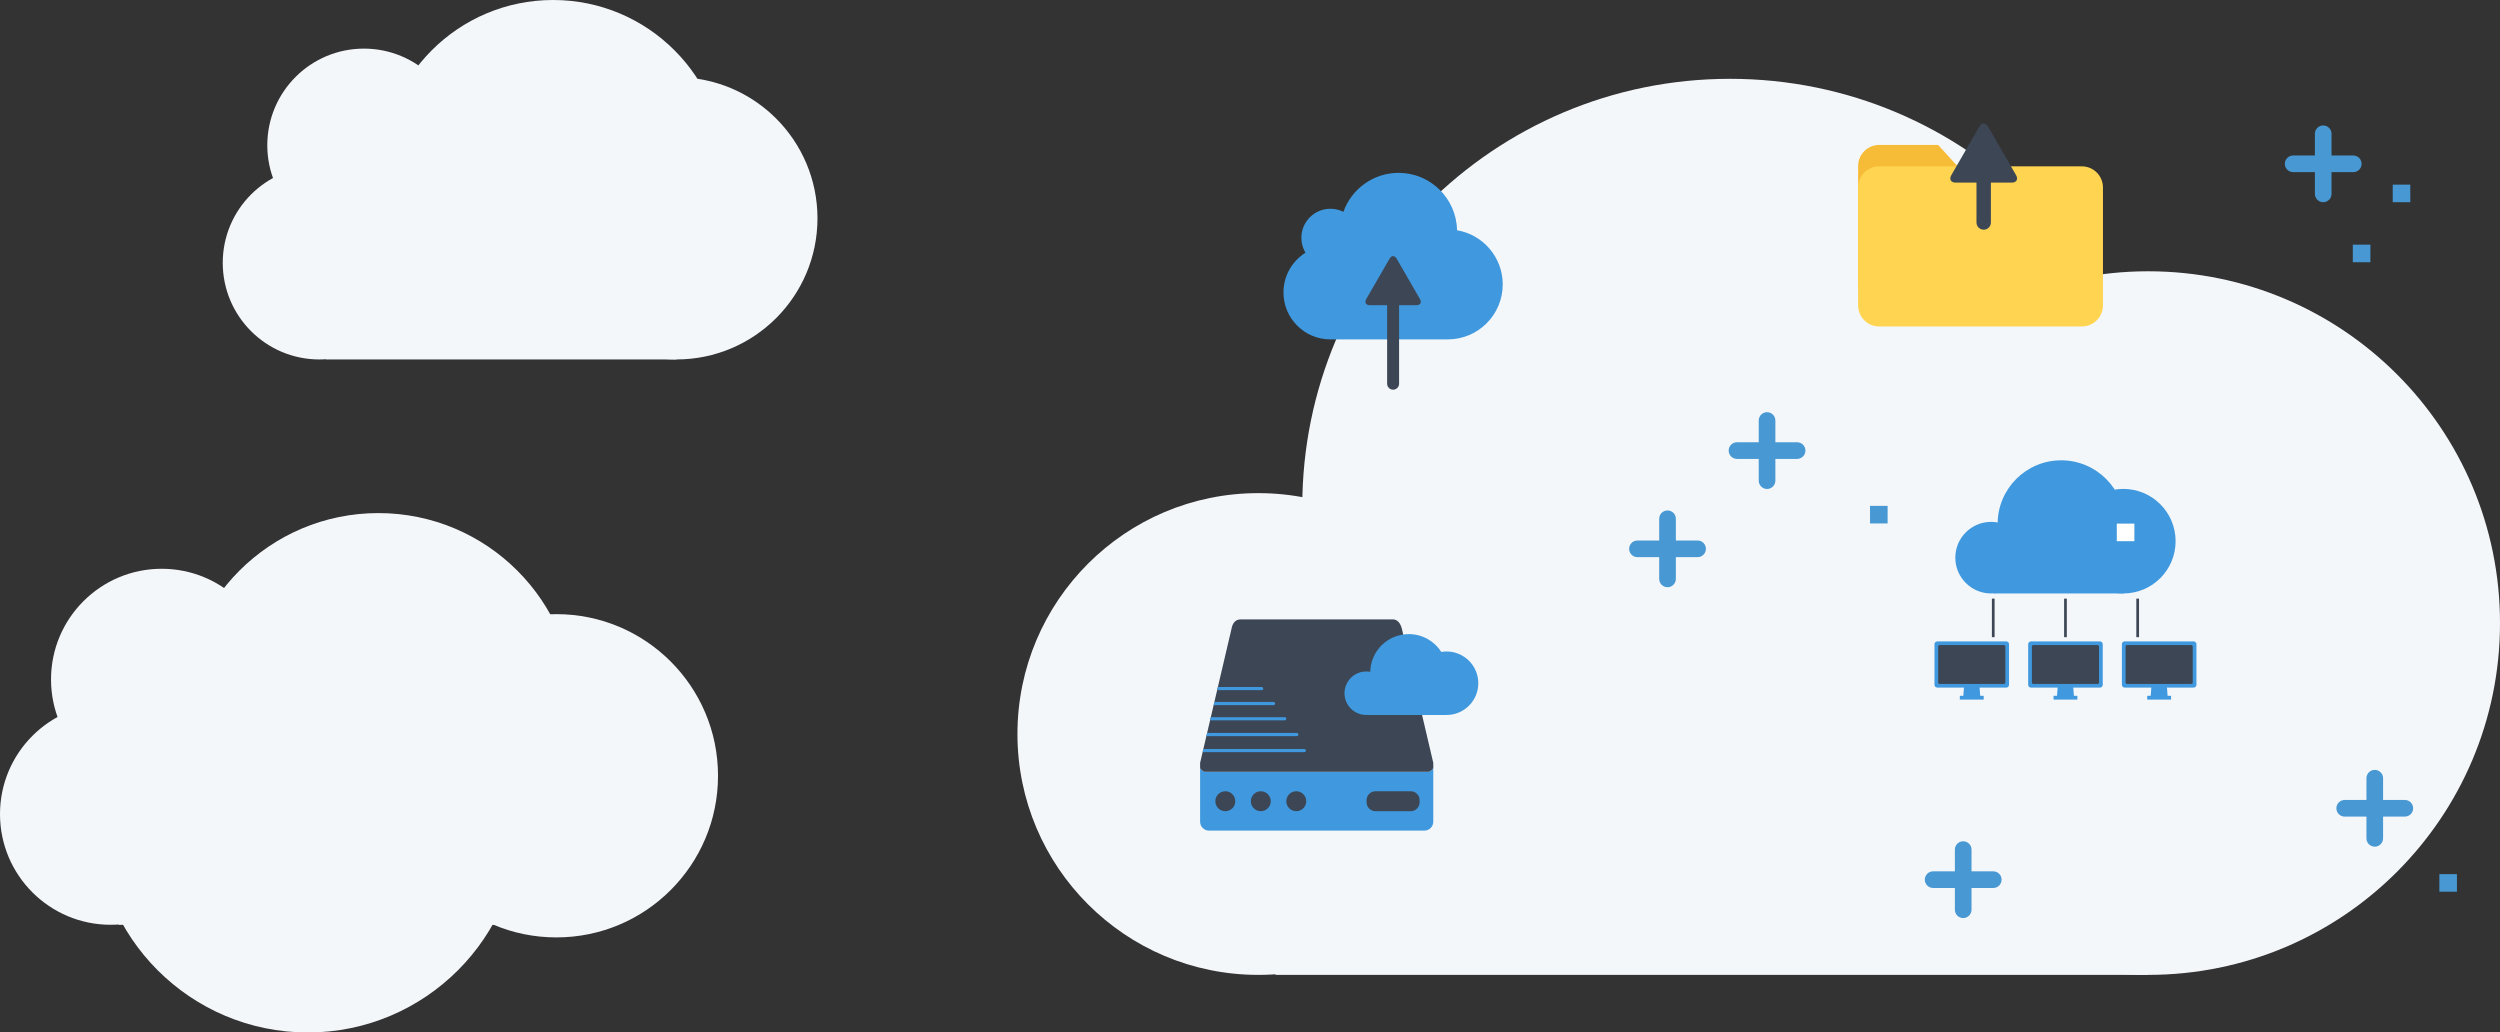 <?xml version="1.0" encoding="utf-8"?>
<!-- Generator: Adobe Illustrator 16.0.0, SVG Export Plug-In . SVG Version: 6.00 Build 0)  -->
<!DOCTYPE svg PUBLIC "-//W3C//DTD SVG 1.1//EN" "http://www.w3.org/Graphics/SVG/1.1/DTD/svg11.dtd">
<svg version="1.1" id="Layer_1" xmlns="http://www.w3.org/2000/svg" xmlns:xlink="http://www.w3.org/1999/xlink" x="0px" y="0px"
	 width="791.165px" height="326.743px" viewBox="0 0 791.165 326.743" enable-background="new 0 0 791.165 326.743"
	 xml:space="preserve">
<rect x="0" y="0" width="791.165" height="326.743" fill="#333333" stroke="none"/>
<g>
	<circle fill="#F4F7FA" cx="398.218" cy="232.289" r="76.23"/>
	<path fill="#F4F7FA" d="M682.822,160.298c0-74.753-60.595-135.353-135.347-135.353c-74.752,0-135.348,60.599-135.348,135.353
		c0,74.749,60.596,135.347,135.348,135.347C622.227,295.645,682.822,235.047,682.822,160.298z"/>
	<path fill="#F4F7FA" d="M791.165,197.188c0-61.485-49.843-111.335-111.327-111.335c-61.49,0-111.336,49.851-111.336,111.335
		c0,61.483,49.846,111.328,111.336,111.328C741.321,308.519,791.165,258.674,791.165,197.188z"/>
	<rect x="403.66" y="184.416" fill="#F4F7FA" width="276.174" height="124.101"/>
</g>
<g>
	<g>
		<g>
			<path fill="#4099DE" d="M461.109,72.868c-0.191-10.063-8.401-18.162-18.508-18.162c-8.059,0-14.912,5.15-17.456,12.335
				c-1.239-0.622-2.635-0.974-4.116-0.974c-5.074,0-9.189,4.116-9.189,9.191c0,1.723,0.476,3.334,1.301,4.713
				c-4.183,2.628-6.966,7.28-6.966,12.584c0,8.204,6.651,14.854,14.854,14.854h37.138c9.61,0,17.398-7.789,17.398-17.398
				C475.566,81.406,469.316,74.265,461.109,72.868z"/>
			<g>
				<path fill="#3C4655" d="M433.5,96.586c-1.241,0-1.749-0.88-1.128-1.955l7.37-12.766c0.621-1.076,1.637-1.076,2.258,0
					l7.37,12.766c0.621,1.075,0.113,1.955-1.128,1.955H433.5z"/>
				<path fill="#3C4655" d="M442.763,121.434c0,1.043-0.847,1.89-1.891,1.89l0,0c-1.045,0-1.892-0.846-1.892-1.89V94.067
					c0-1.042,0.847-1.89,1.892-1.89l0,0c1.044,0,1.891,0.848,1.891,1.89V121.434z"/>
			</g>
		</g>
		<g>
			<g>
				<path fill="#F7BC37" d="M653.34,89.859c0,3.69-2.992,6.68-6.682,6.68h-51.949c-3.69,0-6.682-2.99-6.682-6.68V52.544
					c0-3.688,2.992-6.682,6.682-6.682h18.656L653.34,89.859z"/>
				<path fill="#FFD451" d="M665.515,96.636c0,3.69-2.991,6.682-6.682,6.682h-64.125c-3.69,0-6.682-2.992-6.682-6.682V59.322
					c0-3.691,2.992-6.68,6.682-6.68h64.125c3.691,0,6.682,2.989,6.682,6.68V96.636z"/>
			</g>
			<g>
				<path fill="#3C4655" d="M618.883,57.79c-1.495,0-2.108-1.06-1.359-2.356l8.886-15.394c0.75-1.294,1.973-1.294,2.722,0
					l8.888,15.394c0.748,1.296,0.134,2.356-1.361,2.356H618.883z"/>
				<path fill="#3C4655" d="M630.051,70.414c0,1.258-1.021,2.279-2.279,2.279l0,0c-1.26,0-2.281-1.021-2.281-2.279V54.754
					c0-1.259,1.021-2.28,2.281-2.28l0,0c1.258,0,2.279,1.021,2.279,2.28V70.414z"/>
			</g>
		</g>
		<g>
			<path fill="#4099DE" d="M452.219,244.254h-1.461h-1.873h-64.393h-1.872h-1.461c-0.561-0.243-1.035-0.647-1.366-1.154v2.262v0.044
				v1.674v0.828v12.132c0,1.563,1.265,2.827,2.827,2.827h68.137c1.561,0,2.827-1.265,2.827-2.827v-12.132v-0.828v-1.674v-0.044
				v-2.262C453.254,243.607,452.779,244.012,452.219,244.254z"/>
			<g>
				<path fill="#3C4655" d="M443.613,198.842c-0.418-1.479-1.267-2.827-2.828-2.827H392.59c-1.56,0-2.512,1.159-2.825,2.827
					l-9.971,42.584v1.674c0.331,0.506,0.805,0.911,1.366,1.154h1.461h1.872h64.393h1.873h1.461c0.561-0.243,1.035-0.647,1.366-1.154
					v-1.674L443.613,198.842z"/>
				<path fill="#4099DE" d="M413.282,237.523c0-0.274-0.224-0.499-0.499-0.499h-31.959l-0.234,0.997h32.193
					C413.058,238.021,413.282,237.797,413.282,237.523z"/>
				<path fill="#4099DE" d="M410.903,232.454c0-0.274-0.223-0.499-0.499-0.499h-28.393l-0.234,0.998h28.627
					C410.68,232.953,410.903,232.729,410.903,232.454z"/>
				<path fill="#4099DE" d="M407.07,227.469c0-0.277-0.223-0.499-0.499-0.499h-23.394l-0.233,0.997h23.627
					C406.848,227.967,407.07,227.744,407.07,227.469z"/>
				<path fill="#4099DE" d="M403.539,222.648c0-0.275-0.224-0.499-0.5-0.499h-18.731l-0.234,0.998h18.965
					C403.315,223.147,403.539,222.922,403.539,222.648z"/>
				<path fill="#4099DE" d="M399.778,217.912c0-0.275-0.223-0.499-0.499-0.499h-13.863l-0.232,0.998h14.096
					C399.555,218.41,399.778,218.186,399.778,217.912z"/>
			</g>
			<path fill="#4099DE" d="M457.782,206.168c-0.564,0-1.112,0.058-1.65,0.147c-2.171-3.394-5.969-5.645-10.295-5.645
				c-6.658,0-12.068,5.33-12.208,11.955c-0.409-0.075-0.831-0.123-1.261-0.123c-3.8,0-6.88,3.08-6.88,6.882
				c0,3.8,3.081,6.88,6.88,6.88c0.165,0,0.328-0.014,0.491-0.026v0.026h24.923c5.55,0,10.048-4.5,10.048-10.049
				S463.332,206.168,457.782,206.168z"/>
			<g>
				<g>
					<circle fill="#3C4655" cx="387.771" cy="253.561" r="3.158"/>
					<circle fill="#3C4655" cx="398.999" cy="253.561" r="3.157"/>
					<circle fill="#3C4655" cx="410.229" cy="253.561" r="3.157"/>
				</g>
				<path fill="#3C4655" d="M449.263,253.892c0,1.56-1.266,2.827-2.826,2.827h-11.133c-1.561,0-2.827-1.267-2.827-2.827v-0.662
					c0-1.562,1.266-2.826,2.827-2.826h11.133c1.561,0,2.826,1.264,2.826,2.826V253.892z"/>
			</g>
		</g>
		<path fill="#4798D3" d="M537.228,171.052h-6.878v-6.88c0-1.455-1.181-2.634-2.634-2.634c-1.456,0-2.636,1.179-2.636,2.634v6.88
			h-6.878c-1.455,0-2.635,1.178-2.635,2.634c0,1.455,1.181,2.635,2.635,2.635h6.878v6.879c0,1.455,1.18,2.634,2.636,2.634
			c1.454,0,2.634-1.18,2.634-2.634v-6.879h6.878c1.455,0,2.634-1.18,2.634-2.635C539.862,172.23,538.682,171.052,537.228,171.052z"
			/>
		<path fill="#4798D3" d="M568.726,139.96h-6.879v-6.878c0-1.454-1.18-2.635-2.634-2.635c-1.455,0-2.635,1.181-2.635,2.635v6.878
			h-6.878c-1.455,0-2.636,1.183-2.636,2.636c0,1.455,1.181,2.633,2.636,2.633h6.878v6.879c0,1.455,1.18,2.637,2.635,2.637
			c1.455,0,2.634-1.182,2.634-2.637v-6.879h6.879c1.454,0,2.635-1.178,2.635-2.633C571.36,141.143,570.179,139.96,568.726,139.96z"
			/>
		<path fill="#4798D3" d="M744.732,49.209h-6.879v-6.878c0-1.453-1.18-2.634-2.634-2.634s-2.635,1.181-2.635,2.634v6.878h-6.878
			c-1.455,0-2.636,1.182-2.636,2.636c0,1.456,1.181,2.635,2.636,2.635h6.878v6.877c0,1.455,1.181,2.636,2.635,2.636
			s2.634-1.182,2.634-2.636V54.48h6.879c1.454,0,2.635-1.179,2.635-2.635C747.367,50.392,746.186,49.209,744.732,49.209z"/>
		<rect x="591.802" y="160.092" fill="#4798D3" width="5.563" height="5.562"/>
		<rect x="744.586" y="77.425" fill="#4798D3" width="5.563" height="5.561"/>
		<rect x="757.216" y="58.433" fill="#4798D3" width="5.563" height="5.562"/>
		<g>
			<g>
				<g>
					<g>
						<g>
							<polygon fill="#4099DE" points="626.68,220.313 621.312,220.313 621.854,213.324 626.137,213.324 							"/>
							<g>
								<path fill="#4099DE" d="M635.793,216.715c0,0.491-0.401,0.892-0.892,0.892h-21.812c-0.49,0-0.894-0.401-0.894-0.892v-12.846
									c0-0.491,0.403-0.891,0.894-0.891h21.812c0.491,0,0.892,0.4,0.892,0.891V216.715z"/>
								<path fill="#3C4655" d="M634.62,215.988c0,0.245-0.201,0.446-0.447,0.446h-20.357c-0.246,0-0.446-0.201-0.446-0.446v-11.391
									c0-0.246,0.2-0.446,0.446-0.446h20.357c0.246,0,0.447,0.2,0.447,0.446V215.988z"/>
							</g>
							<rect x="620.222" y="220.193" fill="#4099DE" width="7.547" height="1.206"/>
						</g>
						<g>
							<polygon fill="#4099DE" points="656.332,220.313 650.964,220.313 651.506,213.324 655.789,213.324 							"/>
							<g>
								<path fill="#4099DE" d="M665.446,216.715c0,0.491-0.401,0.892-0.892,0.892h-21.812c-0.491,0-0.892-0.401-0.892-0.892
									v-12.846c0-0.491,0.401-0.891,0.892-0.891h21.812c0.491,0,0.892,0.4,0.892,0.891V216.715z"/>
								<path fill="#3C4655" d="M664.272,215.988c0,0.245-0.202,0.446-0.446,0.446h-20.358c-0.245,0-0.446-0.201-0.446-0.446
									v-11.391c0-0.246,0.201-0.446,0.446-0.446h20.358c0.244,0,0.446,0.2,0.446,0.446V215.988z"/>
							</g>
							<rect x="649.874" y="220.193" fill="#4099DE" width="7.547" height="1.206"/>
						</g>
						<g>
							<polygon fill="#4099DE" points="685.984,220.313 680.616,220.313 681.159,213.324 685.442,213.324 							"/>
							<g>
								<path fill="#4099DE" d="M695.098,216.715c0,0.491-0.402,0.892-0.892,0.892h-21.812c-0.491,0-0.892-0.401-0.892-0.892
									v-12.846c0-0.491,0.4-0.891,0.892-0.891h21.812c0.49,0,0.892,0.4,0.892,0.891V216.715z"/>
								<path fill="#3C4655" d="M693.924,215.988c0,0.245-0.2,0.446-0.445,0.446h-20.357c-0.246,0-0.448-0.201-0.448-0.446v-11.391
									c0-0.246,0.202-0.446,0.448-0.446h20.357c0.246,0,0.445,0.2,0.445,0.446V215.988z"/>
							</g>
							<rect x="679.526" y="220.193" fill="#4099DE" width="7.548" height="1.206"/>
						</g>
					</g>
					<g>
						<g>
							<rect x="630.366" y="189.446" fill="#3C4655" width="0.855" height="12.198"/>
						</g>
						<g>
							<rect x="653.221" y="189.446" fill="#3C4655" width="0.854" height="12.198"/>
						</g>
						<g>
							<rect x="676.075" y="189.446" fill="#3C4655" width="0.854" height="12.198"/>
						</g>
					</g>
				</g>
				<g>
					<circle fill="#4099DE" cx="630.117" cy="176.482" r="11.327"/>
					<circle fill="#4099DE" cx="652.296" cy="165.785" r="20.112"/>
					<circle fill="#4099DE" cx="671.962" cy="171.267" r="16.543"/>
					<rect x="630.924" y="169.369" fill="#4099DE" width="41.039" height="18.441"/>
				</g>
			</g>
			<rect x="669.894" y="165.706" fill="#FFFFFF" width="5.563" height="5.562"/>
		</g>
	</g>
</g>
<path fill="#4798D3" d="M630.799,275.747h-6.878v-6.878c0-1.455-1.181-2.634-2.634-2.634c-1.456,0-2.636,1.179-2.636,2.634v6.878
	h-6.878c-1.455,0-2.635,1.181-2.635,2.634c0,1.455,1.181,2.636,2.635,2.636h6.878v6.88c0,1.453,1.18,2.635,2.636,2.635
	c1.454,0,2.634-1.182,2.634-2.635v-6.88h6.878c1.455,0,2.635-1.181,2.635-2.636C633.434,276.928,632.254,275.747,630.799,275.747z"
	/>
<path fill="#4798D3" d="M761.048,253.157h-6.88v-6.877c0-1.455-1.179-2.635-2.634-2.635s-2.635,1.18-2.635,2.635v6.877h-6.879
	c-1.455,0-2.635,1.181-2.635,2.636s1.18,2.634,2.635,2.634h6.879v6.878c0,1.454,1.18,2.635,2.635,2.635s2.634-1.181,2.634-2.635
	v-6.878h6.88c1.453,0,2.635-1.179,2.635-2.634S762.501,253.157,761.048,253.157z"/>
<rect x="771.976" y="276.628" fill="#4798D3" width="5.563" height="5.562"/>
<g>
	<g>
		<circle fill="#F4F7FA" cx="35.024" cy="257.637" r="35.024"/>
		<circle fill="#F4F7FA" cx="51.171" cy="215.021" r="35.024"/>
		<circle fill="#F4F7FA" cx="119.747" cy="224.559" r="62.185"/>
		<circle fill="#F4F7FA" cx="97.413" cy="259.559" r="67.185"/>
		<circle fill="#F4F7FA" cx="176.078" cy="245.508" r="51.151"/>
		<rect x="37.526" y="235.641" fill="#F4F7FA" width="126.888" height="57.021"/>
	</g>
</g>
<g>
	<g>
		<circle fill="#F4F7FA" cx="101.072" cy="83.175" r="30.58"/>
		<circle fill="#F4F7FA" cx="115.171" cy="45.967" r="30.581"/>
		<circle fill="#F4F7FA" cx="175.046" cy="54.295" r="54.295"/>
		<circle fill="#F4F7FA" cx="214.042" cy="69.094" r="44.66"/>
		<rect x="103.256" y="63.971" fill="#F4F7FA" width="110.789" height="49.783"/>
	</g>
</g>
</svg>
